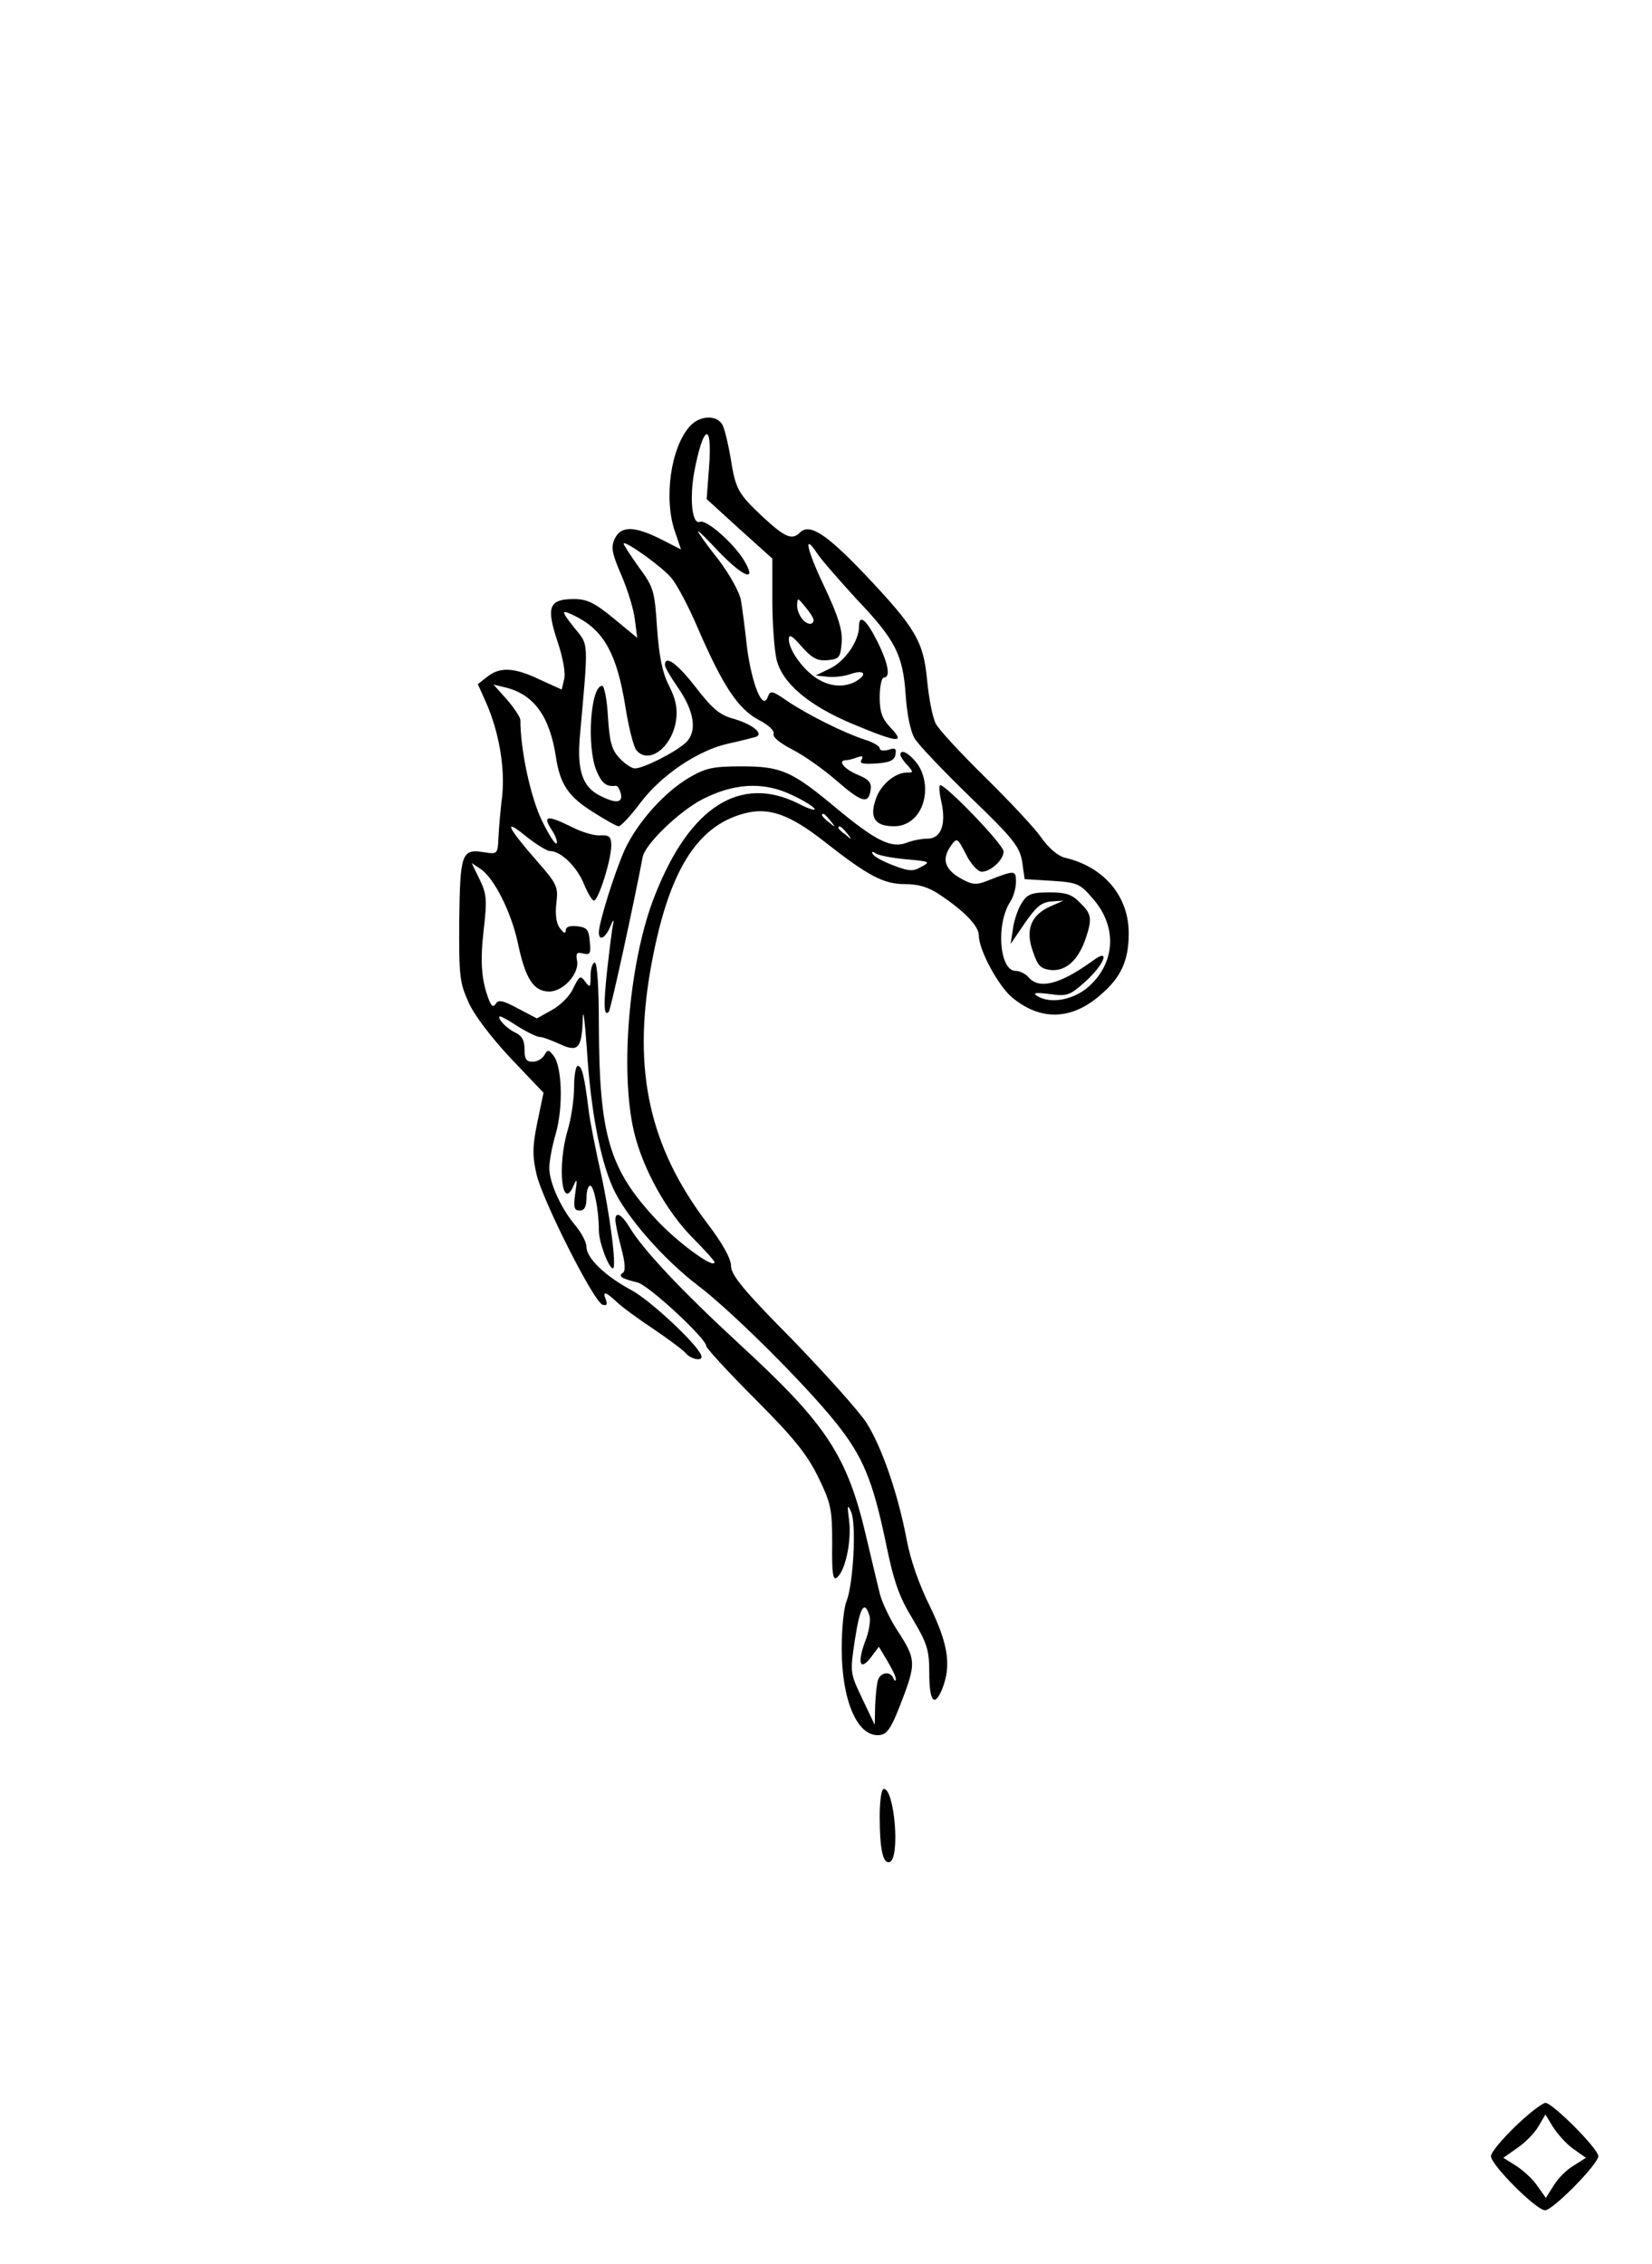 <?xml version="1.0" encoding="UTF-8" standalone="yes"?>
<svg version="1.0" xmlns="http://www.w3.org/2000/svg" width="300pt" height="411pt" viewBox="0 0 400 548" preserveAspectRatio="xMidYMid meet">
  <g transform="translate(0,548) scale(0.1,-0.1)" fill="#000000" stroke="none">
    <path d="M1671 4449 c-47 -51 -65 -177 -36 -258 l14 -41 -49 25 c-64 32 -97
33 -112 0 -9 -20 -6 -35 16 -86 15 -34 30 -83 33 -107 l6 -46 -57 47 c-46 38
-65 47 -96 47 -60 0 -68 -18 -41 -100 14 -41 21 -80 17 -94 l-6 -25 -53 24
c-62 30 -97 31 -127 7 l-23 -18 21 -47 c30 -69 45 -155 38 -223 -4 -32 -8 -78
-9 -100 -2 -41 -2 -42 -34 -37 -55 9 -59 -1 -61 -164 -1 -136 1 -152 23 -200
13 -30 56 -86 102 -135 l79 -83 -15 -72 c-12 -58 -12 -81 -2 -125 14 -62 139
-310 160 -316 10 -3 12 0 8 12 -9 22 -1 20 26 -5 12 -12 52 -41 88 -65 37 -25
72 -51 79 -59 13 -16 44 -21 38 -6 -10 28 -122 132 -167 157 -66 35 -111 79
-111 106 0 11 -12 34 -27 52 -34 40 -63 103 -63 139 0 16 7 54 16 84 18 64 15
162 -6 188 -12 15 -14 15 -22 1 -5 -9 -18 -16 -28 -16 -16 0 -20 7 -20 30 0
22 -6 33 -23 41 -13 6 -28 19 -35 29 -9 15 -1 13 35 -10 26 -17 53 -30 60 -30
7 0 28 -8 48 -17 45 -21 54 -11 56 62 1 28 5 -6 10 -74 9 -147 32 -267 63
-336 31 -69 123 -174 209 -239 80 -61 258 -238 332 -331 64 -80 88 -138 119
-285 20 -99 33 -135 66 -189 35 -59 40 -75 40 -129 0 -70 12 -86 31 -41 23 57
15 109 -29 200 -26 52 -48 114 -57 164 -21 110 -60 223 -97 281 -17 27 -98
117 -179 201 -119 120 -149 157 -149 179 0 17 -20 54 -59 105 -138 183 -179
366 -136 612 41 232 109 347 227 378 59 16 110 -2 194 -68 107 -84 144 -103
195 -103 33 0 57 -7 85 -26 60 -40 94 -76 94 -98 0 -35 46 -120 79 -149 70
-59 146 -57 217 6 49 42 67 83 67 148 0 90 -60 161 -155 183 -16 4 -39 23 -57
49 -16 23 -77 88 -135 145 -58 57 -112 115 -120 130 -8 15 -17 62 -21 104 -9
96 -27 127 -154 261 -91 95 -131 121 -154 98 -19 -19 -36 -12 -88 36 -62 58
-68 68 -80 145 -6 34 -14 69 -20 80 -13 24 -54 23 -78 -3z m46 -98 l-6 -79 79
-72 80 -72 0 -101 c0 -56 5 -120 10 -142 13 -58 78 -113 186 -158 108 -45 127
-47 91 -9 -21 22 -27 38 -27 75 0 26 5 47 10 47 17 0 11 34 -16 88 -26 52 -44
67 -44 36 0 -35 -33 -83 -68 -101 l-37 -18 28 -3 c16 -2 42 1 58 7 33 11 40
-2 10 -19 -29 -15 -63 -12 -95 9 -33 22 -66 68 -66 94 0 13 8 9 31 -18 26 -29
38 -35 63 -33 28 3 31 6 34 43 2 30 -8 63 -42 135 -43 90 -52 133 -17 80 9
-14 51 -62 93 -108 97 -102 114 -136 121 -235 3 -47 12 -89 22 -105 9 -15 70
-79 135 -142 105 -101 119 -120 125 -156 l6 -42 66 -4 c62 -4 68 -7 99 -43 60
-68 55 -156 -11 -214 -37 -32 -93 -42 -125 -21 -10 7 -1 8 31 4 43 -6 49 -4
88 31 45 41 60 81 19 51 -81 -59 -132 -72 -158 -41 -7 8 -21 15 -31 15 -39 0
-48 113 -13 167 8 12 14 34 14 49 0 28 -3 28 -67 3 -27 -11 -37 -11 -60 1 -46
24 -55 50 -29 85 13 18 15 16 35 -23 12 -24 29 -42 38 -42 22 0 53 29 53 49 0
17 -146 168 -154 160 -3 -2 -1 -22 4 -43 11 -52 -2 -86 -34 -86 -14 0 -36 -4
-51 -10 -37 -14 -75 5 -169 83 -109 91 -134 102 -231 102 -69 0 -86 -4 -126
-27 -61 -36 -125 -108 -156 -174 -24 -53 -63 -177 -63 -201 0 -22 16 -14 28
15 6 15 9 18 7 7 -3 -11 -9 -62 -15 -114 -9 -84 -8 -113 4 -100 5 5 63 273 82
374 5 31 89 112 146 141 73 37 141 42 206 14 28 -12 57 -29 63 -36 7 -8 -11
-3 -38 11 -140 70 -262 -7 -346 -219 -63 -155 -87 -426 -52 -575 21 -89 78
-192 141 -256 30 -30 54 -57 54 -60 0 -18 -90 48 -141 103 -114 122 -138 204
-139 470 0 94 -4 152 -10 152 -5 0 -10 -14 -10 -32 0 -28 -1 -30 -13 -14 -12
16 -14 14 -29 -16 -8 -19 -32 -42 -52 -53 l-36 -20 -46 24 c-35 19 -47 22 -53
12 -6 -9 -10 -8 -16 6 -19 47 -23 93 -14 171 9 76 7 89 -10 124 l-19 39 21
-14 c33 -21 75 -105 91 -180 18 -86 38 -117 76 -117 34 0 74 44 67 76 -3 17 0
20 15 16 17 -4 19 0 16 29 -2 29 -7 34 -30 37 -18 2 -28 -1 -28 -10 -1 -9 -5
-7 -14 5 -9 11 -12 33 -9 60 5 41 2 47 -47 103 -71 81 -83 106 -28 61 25 -20
52 -37 60 -37 26 0 65 -38 82 -80 9 -22 20 -40 24 -40 11 0 42 99 42 133 0 22
-4 26 -28 25 -15 -1 -46 9 -69 21 -57 28 -69 27 -49 -5 10 -14 16 -30 14 -35
-2 -6 -18 18 -35 53 -28 56 -53 173 -53 245 0 7 -15 29 -32 49 l-33 37 29 -7
c69 -17 107 -70 122 -168 10 -66 30 -96 89 -133 30 -19 58 -35 63 -35 5 0 29
25 52 56 50 67 140 128 213 144 28 6 58 14 66 16 22 7 -5 30 -52 44 -34 9 -52
24 -92 76 -45 58 -75 80 -75 54 0 -5 14 -29 30 -52 42 -60 49 -109 20 -136
-25 -23 -102 -62 -123 -62 -7 0 -24 11 -37 25 -19 20 -24 39 -28 100 -2 41 -9
75 -14 75 -28 0 -38 -146 -14 -205 13 -31 24 -40 47 -37 4 1 9 -8 12 -18 6
-24 -12 -26 -52 -5 -41 21 -54 62 -47 142 21 235 22 220 -13 263 -35 44 -34
47 7 26 65 -34 96 -91 116 -215 8 -51 20 -99 27 -107 30 -36 87 8 96 73 4 29
-1 51 -17 83 -16 31 -24 70 -29 139 -6 91 -8 99 -44 148 -20 28 -37 54 -37 57
0 10 87 -51 114 -81 13 -14 42 -68 65 -122 62 -143 98 -196 147 -223 24 -12
40 -27 37 -34 -3 -8 16 -23 45 -38 28 -14 76 -48 108 -76 61 -53 77 -57 82
-22 3 18 -5 26 -32 37 -33 14 -49 35 -27 35 5 0 17 3 27 7 12 4 15 3 10 -6 -6
-9 3 -11 35 -9 33 2 45 8 47 21 3 15 0 18 -17 12 -12 -3 -21 -2 -21 4 0 5 -17
15 -37 21 -49 16 -138 60 -188 94 -36 25 -40 25 -46 9 -12 -34 -38 29 -50 118
-5 46 -12 99 -15 116 -3 19 -27 62 -54 98 -28 35 -50 66 -50 69 0 3 23 -20 51
-50 59 -61 92 -74 62 -23 -24 42 -92 102 -108 96 -19 -8 -26 54 -14 121 22
115 44 123 36 13z m253 -372 c0 -5 -4 -9 -8 -9 -15 0 -32 24 -32 45 1 19 1 19
20 -4 11 -13 20 -27 20 -32z m41 -486 c13 -16 12 -17 -3 -4 -17 13 -22 21 -14
21 2 0 10 -8 17 -17z m40 -30 c13 -16 12 -17 -3 -4 -10 7 -18 15 -18 17 0 8 8
3 21 -13z m144 -63 c56 -5 59 -6 36 -18 -20 -12 -30 -11 -67 3 -24 9 -47 21
-50 27 -5 7 -2 8 7 2 8 -5 41 -11 74 -14z"/>
    <path d="M2180 3653 c0 -3 7 -15 17 -25 15 -17 15 -18 -1 -18 -29 0 -65 -30
-76 -66 -15 -44 -1 -64 45 -64 43 0 75 38 75 90 0 23 -8 48 -21 64 -19 24 -39
34 -39 19z"/>
    <path d="M2475 3296 c-9 -13 -19 -41 -22 -62 l-6 -39 34 50 c27 39 40 51 64
53 l30 2 -32 -14 c-47 -21 -61 -57 -42 -109 12 -36 19 -42 44 -45 36 -3 66 24
84 77 16 48 14 59 -14 86 -19 20 -34 25 -74 25 -42 0 -53 -4 -66 -24z"/>
    <path d="M1390 2848 c0 -29 -7 -75 -15 -102 -27 -89 -14 -204 15 -133 7 16 8
11 3 -20 -5 -36 -3 -43 11 -43 11 0 16 9 16 30 0 17 4 30 9 30 9 0 21 -58 21
-108 0 -29 24 -92 34 -92 10 0 -8 135 -29 230 -13 58 -27 128 -30 155 -10 81
-16 105 -26 105 -5 0 -9 -24 -9 -52z"/>
    <path d="M1490 2527 c0 -7 6 -37 14 -67 10 -37 11 -57 4 -61 -12 -8 -3 -14 35
-23 27 -6 167 -136 167 -154 0 -5 53 -63 118 -128 94 -94 126 -134 153 -189
31 -64 34 -77 34 -162 -1 -74 2 -90 12 -81 20 17 35 87 29 137 -5 38 -4 42 5
21 13 -31 5 -173 -11 -215 -7 -16 -12 -68 -12 -115 0 -123 36 -210 87 -210 24
0 33 15 65 100 27 74 26 87 -15 150 -20 30 -39 71 -44 90 -5 19 -20 83 -34
142 -46 196 -97 272 -306 464 -140 129 -236 231 -267 284 -19 31 -34 39 -34
17z m615 -957 c4 -11 -1 -41 -11 -65 -19 -52 -11 -71 16 -35 l18 24 21 -35
c11 -19 21 -38 20 -44 0 -5 -3 -4 -6 3 -7 17 -30 15 -37 -4 -3 -9 -6 -37 -7
-62 l-1 -47 -30 63 c-30 63 -30 63 -18 143 12 79 23 97 35 59z"/>
    <path d="M2130 1083 c0 -79 8 -115 24 -110 26 8 12 177 -14 177 -6 0 -10 -30
-10 -67z"/>
    <path d="M3669 333 c-32 -31 -59 -63 -59 -72 0 -21 110 -131 131 -131 19 0
129 112 129 131 0 18 -111 129 -128 129 -7 0 -40 -25 -73 -57z m140 -54 l31
-22 -30 -19 c-17 -10 -38 -31 -48 -48 l-19 -30 -22 31 c-12 17 -36 38 -52 48
l-29 18 34 24 c19 13 42 36 51 52 l17 29 18 -30 c11 -17 32 -41 49 -53z"/>
  </g>
</svg>
